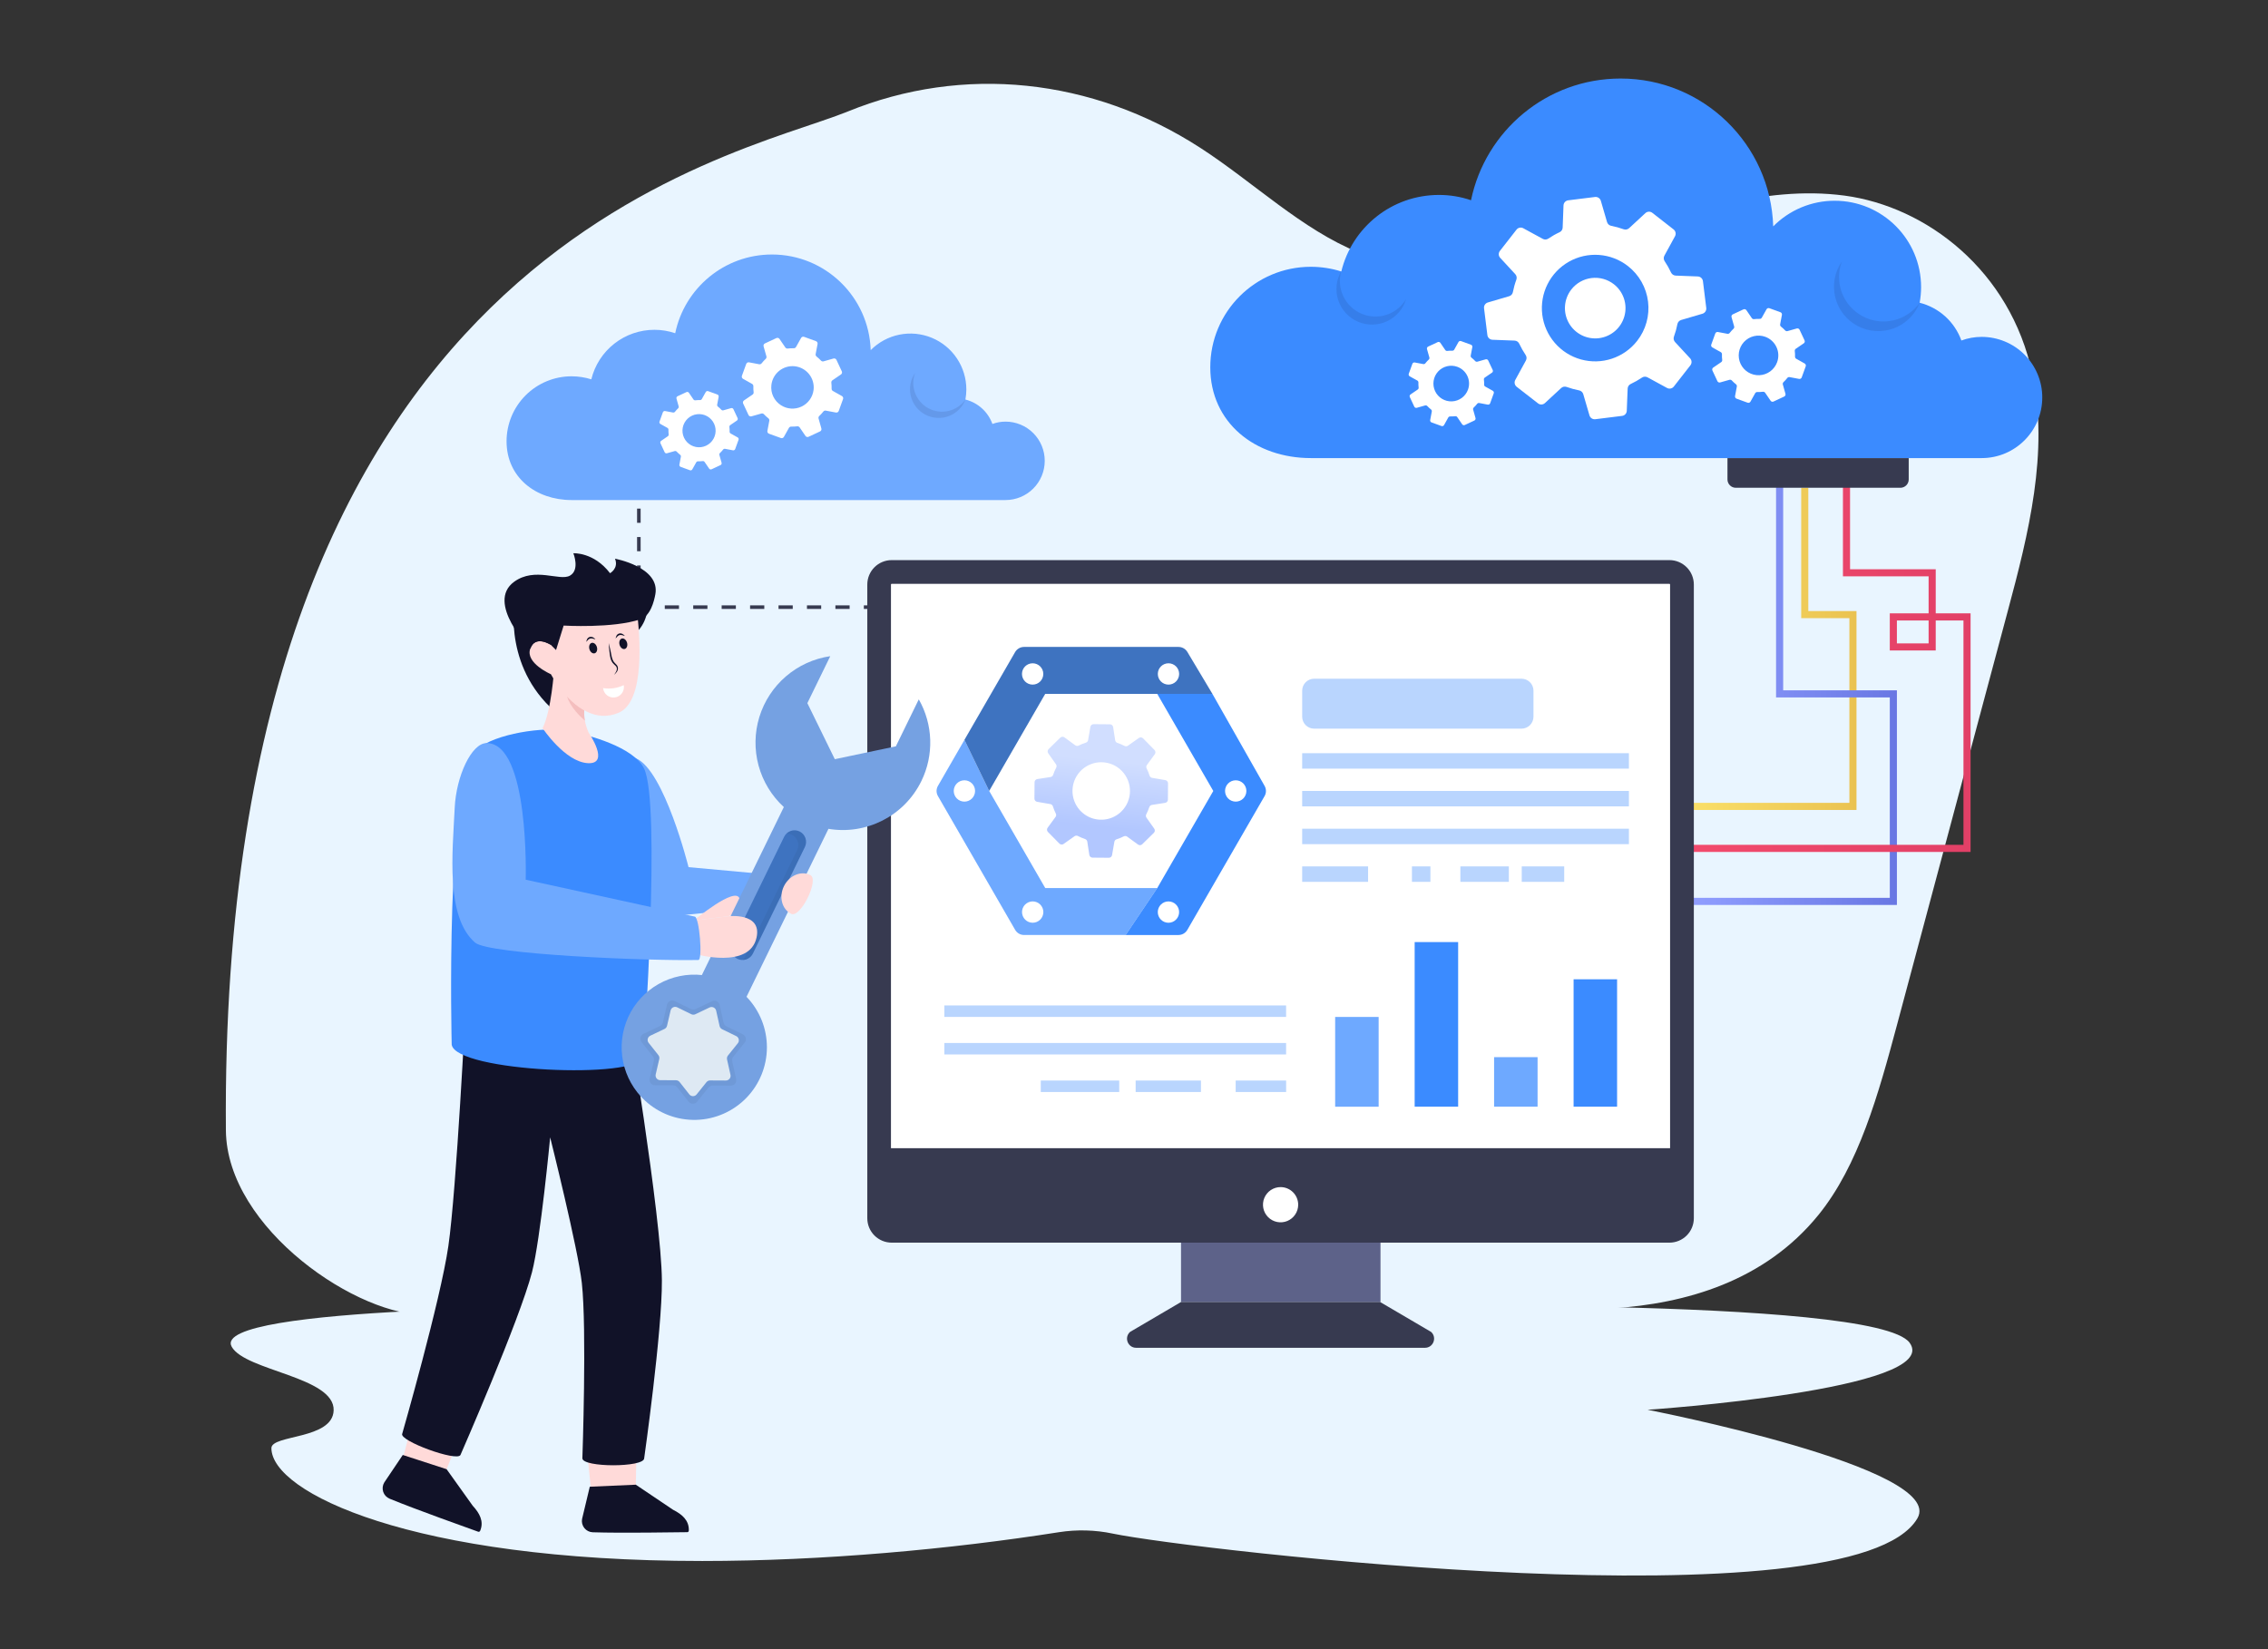 <svg width="462" height="336" viewBox="0 0 462 336" fill="none" xmlns="http://www.w3.org/2000/svg">
<rect x="0" y="0" width="462" height="336" fill="#333333" stroke="none"/>
<path d="M409.021 124.385C401.494 152.548 393.957 180.71 386.412 208.869C382.658 222.865 378.639 237.416 370.403 247.556C359.428 261.055 343.386 265.619 328.361 266.569C306.627 267.992 92.449 267.56 87.18 267.835C73.313 268.559 46.178 250.396 46.015 230.283C44.561 50.466 149.181 32.298 172.698 22.718C196.196 13.145 222.471 15.849 244.545 30.145C255.347 37.143 265.237 46.8 276.756 51.432C292.742 57.88 310.008 53.933 326.291 48.856C342.581 43.802 359.103 37.644 375.754 39.855C392.394 42.092 409.527 55.063 414.009 76.222C417.393 92.092 413.192 108.86 409.021 124.385Z" fill="#E9F5FF"/>
<path d="M390.587 309.335C377.632 331.586 242.646 315.766 226.711 312.462L226.65 312.449C223.099 311.701 219.373 311.603 215.764 312.161C193.714 315.626 167.668 318.036 143.064 318.036C83.772 318.036 55.287 304.035 55.287 295.046C55.287 292.266 67.763 293.316 67.966 287.359C68.207 280.507 49.988 279.32 47.204 274.394C42.432 265.935 122.89 266.215 122.89 266.215H272.948C272.948 266.215 382.089 264.03 389.005 273.579C395.908 283.134 335.624 287.229 335.624 287.229C335.624 287.229 396.567 299.068 390.587 309.335Z" fill="#E9F5FF"/>
<path d="M416.017 80.978C416.017 87.799 410.486 93.331 403.675 93.331H267.031C255.709 93.331 246.539 86.142 246.539 74.835C246.539 63.511 255.709 54.354 267.031 54.354C269.134 54.358 271.224 54.679 273.231 55.308C275.401 46.345 283.489 39.717 293.119 39.717C295.342 39.713 297.551 40.078 299.654 40.797C302.575 26.634 315.108 16 330.119 16C346.971 16 360.685 29.408 361.211 46.121C362.848 44.465 364.797 43.15 366.946 42.253C369.095 41.357 371.4 40.897 373.729 40.899C383.443 40.899 391.334 48.775 391.334 58.509C391.331 59.573 391.233 60.634 391.041 61.681C392.979 62.168 394.768 63.125 396.251 64.466C397.733 65.807 398.863 67.492 399.542 69.373C400.865 68.885 402.265 68.635 403.675 68.636C405.296 68.636 406.901 68.955 408.398 69.575C409.895 70.195 411.256 71.103 412.402 72.25C413.548 73.396 414.457 74.756 415.077 76.254C415.698 77.752 416.017 79.357 416.017 80.978Z" fill="#3B8BFF"/>
<path opacity="0.1" d="M286.423 60.943C286.133 61.925 285.638 62.835 284.971 63.612C284.304 64.388 283.48 65.015 282.553 65.45C281.626 65.885 280.618 66.119 279.594 66.135C278.571 66.152 277.555 65.951 276.615 65.547C275.674 65.142 274.83 64.542 274.138 63.788C273.447 63.033 272.923 62.14 272.601 61.167C272.279 60.195 272.168 59.166 272.273 58.147C272.378 57.129 272.698 56.144 273.211 55.258C272.731 56.952 272.882 58.764 273.639 60.355C274.395 61.945 275.704 63.206 277.322 63.902C278.939 64.598 280.755 64.682 282.43 64.137C284.104 63.593 285.524 62.458 286.423 60.943Z" fill="#111228"/>
<path opacity="0.1" d="M391.046 61.68C390.586 62.871 389.879 63.952 388.971 64.85C388.064 65.748 386.976 66.443 385.78 66.89C384.584 67.337 383.307 67.525 382.033 67.442C380.759 67.359 379.517 67.007 378.389 66.409C377.261 65.811 376.273 64.981 375.489 63.973C374.705 62.965 374.144 61.802 373.842 60.561C373.54 59.32 373.505 58.03 373.738 56.774C373.971 55.519 374.468 54.327 375.195 53.277C374.426 55.335 374.432 57.603 375.211 59.657C375.991 61.711 377.491 63.412 379.432 64.441C381.373 65.469 383.622 65.757 385.759 65.249C387.896 64.741 389.775 63.472 391.046 61.68Z" fill="#111228"/>
<path d="M182.743 124.063H181.756V123.339H182.743V124.063ZM178.863 124.063H175.967V123.339H178.863V124.063ZM173.07 124.063H170.174V123.339H173.07V124.063ZM167.278 124.063H164.381V123.339H167.278V124.063ZM161.485 124.063H158.589V123.339H161.485V124.063ZM155.692 124.063H152.794V123.339H155.69L155.692 124.063ZM149.899 124.063H147.003V123.339H149.899V124.063ZM144.107 124.063H141.21V123.339H144.107V124.063ZM138.313 124.063H135.417V123.339H138.309L138.313 124.063ZM132.464 123.309C131.567 122.781 130.84 122.007 130.368 121.079L131.013 120.75C131.423 121.556 132.053 122.227 132.832 122.686L132.464 123.309ZM130.502 118.105H129.773V115.208H130.498L130.502 118.105ZM130.502 112.311H129.773V109.413H130.498L130.502 112.311ZM130.502 106.516H129.773V103.623H130.498L130.502 106.516ZM130.502 100.721H129.773V97.824H130.498L130.502 100.721Z" fill="#373A50"/>
<path d="M212.818 93.89C212.817 96.009 211.976 98.04 210.479 99.539C208.982 101.037 206.952 101.879 204.834 101.881H116.443C109.119 101.881 103.188 97.23 103.188 89.916C103.187 88.175 103.53 86.452 104.196 84.843C104.862 83.235 105.839 81.774 107.07 80.544C108.301 79.313 109.762 78.338 111.371 77.672C112.979 77.007 114.703 76.666 116.443 76.667C117.803 76.67 119.155 76.878 120.453 77.285C121.156 74.404 122.807 71.843 125.14 70.013C127.473 68.183 130.354 67.19 133.318 67.194C134.756 67.192 136.183 67.428 137.543 67.893C139.432 58.732 147.545 51.852 157.25 51.852C168.151 51.852 177.022 60.525 177.363 71.337C178.951 69.732 180.98 68.635 183.192 68.186C185.405 67.737 187.701 67.956 189.789 68.814C191.877 69.673 193.663 71.133 194.919 73.008C196.176 74.884 196.848 77.091 196.848 79.35C196.846 80.038 196.783 80.724 196.659 81.401C197.912 81.717 199.07 82.335 200.029 83.203C200.987 84.07 201.718 85.16 202.158 86.377C203.013 86.061 203.918 85.9 204.83 85.901C205.879 85.9 206.918 86.106 207.888 86.507C208.857 86.908 209.738 87.497 210.48 88.239C211.222 88.981 211.81 89.862 212.211 90.832C212.612 91.802 212.818 92.841 212.818 93.89Z" fill="#6EA9FF"/>
<path opacity="0.1" d="M196.662 81.41C196.365 82.181 195.908 82.88 195.321 83.461C194.734 84.043 194.031 84.493 193.257 84.782C192.483 85.072 191.657 85.194 190.833 85.14C190.008 85.087 189.205 84.859 188.475 84.473C187.745 84.086 187.105 83.549 186.598 82.896C186.091 82.244 185.728 81.492 185.533 80.689C185.337 79.886 185.315 79.051 185.466 78.239C185.617 77.427 185.938 76.656 186.409 75.977C185.912 77.308 185.917 78.774 186.421 80.102C186.926 81.431 187.896 82.53 189.152 83.195C190.407 83.86 191.861 84.046 193.243 83.717C194.625 83.389 195.84 82.569 196.662 81.41Z" fill="#111228"/>
<path d="M346.895 57.281C346.862 57.025 346.739 56.788 346.549 56.613C346.359 56.438 346.112 56.335 345.854 56.324L341.34 56.152C341.142 56.142 340.949 56.079 340.783 55.969C340.617 55.859 340.484 55.705 340.399 55.525C340.024 54.722 339.588 53.948 339.094 53.212C338.984 53.047 338.92 52.856 338.911 52.658C338.901 52.461 338.947 52.264 339.042 52.09L341.205 48.133C341.329 47.905 341.369 47.641 341.316 47.387C341.264 47.133 341.123 46.906 340.919 46.746L336.585 43.362C336.381 43.202 336.126 43.12 335.866 43.131C335.606 43.142 335.359 43.245 335.169 43.422L331.861 46.482C331.715 46.618 331.534 46.712 331.339 46.753C331.143 46.794 330.94 46.78 330.752 46.713C329.918 46.411 329.061 46.174 328.19 46.005C327.996 45.965 327.816 45.873 327.67 45.739C327.524 45.605 327.417 45.434 327.361 45.243L326.096 40.909C326.022 40.661 325.862 40.447 325.646 40.305C325.429 40.163 325.17 40.102 324.913 40.133L319.449 40.811C319.192 40.843 318.955 40.965 318.779 41.155C318.604 41.346 318.502 41.593 318.492 41.852L318.32 46.366C318.314 46.565 318.253 46.758 318.144 46.925C318.035 47.091 317.882 47.224 317.702 47.308C316.896 47.681 316.122 48.12 315.388 48.62C315.224 48.73 315.032 48.792 314.834 48.8C314.637 48.809 314.441 48.762 314.268 48.666L310.296 46.502C310.07 46.377 309.807 46.338 309.554 46.391C309.301 46.443 309.075 46.585 308.917 46.789L305.534 51.123C305.376 51.327 305.295 51.58 305.306 51.838C305.317 52.096 305.419 52.342 305.594 52.532L308.661 55.849C308.796 55.995 308.889 56.176 308.93 56.371C308.971 56.566 308.959 56.768 308.894 56.957C308.586 57.79 308.347 58.647 308.179 59.519C308.142 59.714 308.052 59.894 307.919 60.04C307.786 60.187 307.615 60.294 307.425 60.349L303.082 61.625C302.833 61.697 302.618 61.856 302.475 62.073C302.333 62.29 302.273 62.55 302.306 62.808L302.984 68.265C303.015 68.522 303.137 68.76 303.328 68.935C303.518 69.111 303.765 69.213 304.024 69.223L308.53 69.395C308.729 69.403 308.922 69.466 309.089 69.576C309.255 69.686 309.388 69.841 309.472 70.021C309.852 70.824 310.29 71.597 310.783 72.335C310.893 72.5 310.956 72.692 310.964 72.889C310.971 73.087 310.925 73.283 310.828 73.456L308.666 77.414C308.542 77.642 308.502 77.906 308.555 78.16C308.607 78.414 308.748 78.641 308.952 78.801L313.292 82.177C313.495 82.338 313.749 82.421 314.007 82.411C314.265 82.402 314.512 82.3 314.702 82.125L318.017 79.057C318.163 78.923 318.342 78.832 318.536 78.792C318.73 78.752 318.931 78.766 319.117 78.831C319.952 79.132 320.809 79.369 321.68 79.539C321.876 79.578 322.057 79.669 322.204 79.803C322.352 79.937 322.46 80.109 322.516 80.301L323.783 84.635C323.856 84.884 324.015 85.098 324.232 85.24C324.449 85.382 324.709 85.443 324.966 85.412L330.422 84.733C330.68 84.704 330.919 84.583 331.094 84.391C331.27 84.2 331.371 83.952 331.379 83.693L331.559 79.178C331.565 78.979 331.626 78.786 331.735 78.619C331.844 78.453 331.997 78.32 332.177 78.235C332.981 77.858 333.754 77.42 334.49 76.923C334.655 76.814 334.847 76.751 335.044 76.743C335.242 76.736 335.438 76.782 335.611 76.879L339.577 79.041C339.805 79.166 340.069 79.205 340.323 79.153C340.577 79.1 340.804 78.96 340.964 78.755L344.347 74.421C344.505 74.217 344.585 73.963 344.574 73.705C344.563 73.447 344.461 73.202 344.287 73.011L341.212 69.688C341.078 69.542 340.986 69.362 340.946 69.169C340.906 68.975 340.92 68.774 340.986 68.587C341.293 67.754 341.53 66.896 341.695 66.024C341.734 65.83 341.826 65.65 341.96 65.504C342.095 65.358 342.266 65.251 342.456 65.195L346.789 63.921C347.038 63.849 347.255 63.69 347.398 63.473C347.542 63.256 347.603 62.995 347.572 62.737L346.895 57.281ZM333.496 69.447C332.176 71.14 330.383 72.403 328.345 73.077C326.307 73.751 324.114 73.805 322.045 73.233C319.976 72.661 318.123 71.487 316.721 69.862C315.318 68.236 314.429 66.231 314.166 64.1C313.903 61.969 314.277 59.807 315.242 57.889C316.207 55.971 317.719 54.382 319.586 53.323C321.454 52.264 323.593 51.783 325.734 51.941C327.875 52.098 329.921 52.887 331.614 54.208C332.739 55.084 333.68 56.174 334.383 57.414C335.087 58.655 335.539 60.022 335.713 61.437C335.888 62.852 335.782 64.288 335.402 65.663C335.021 67.037 334.374 68.323 333.496 69.447Z" fill="white"/>
<path d="M328.743 57.904C329.707 58.654 330.425 59.673 330.809 60.833C331.193 61.992 331.225 63.238 330.9 64.415C330.576 65.593 329.91 66.647 328.986 67.445C328.062 68.243 326.923 68.749 325.711 68.9C324.5 69.05 323.271 68.837 322.181 68.289C321.09 67.741 320.186 66.881 319.584 65.819C318.982 64.757 318.708 63.54 318.798 62.322C318.887 61.105 319.336 59.941 320.086 58.978C321.092 57.688 322.569 56.85 324.193 56.648C325.816 56.447 327.453 56.899 328.743 57.904Z" fill="white"/>
<path d="M366.58 67.18C366.533 67.078 366.45 66.995 366.347 66.948C366.245 66.9 366.128 66.891 366.019 66.922L364.122 67.456C364.039 67.48 363.951 67.48 363.867 67.457C363.784 67.434 363.708 67.389 363.649 67.326C363.385 67.043 363.099 66.781 362.794 66.542C362.726 66.489 362.673 66.418 362.643 66.337C362.613 66.256 362.605 66.168 362.621 66.083L362.985 64.148C363.006 64.037 362.986 63.922 362.93 63.824C362.874 63.726 362.785 63.651 362.679 63.612L360.425 62.794C360.319 62.756 360.203 62.756 360.097 62.796C359.991 62.835 359.903 62.911 359.848 63.01L358.887 64.726C358.845 64.802 358.783 64.865 358.708 64.907C358.632 64.95 358.547 64.972 358.46 64.969C358.073 64.957 357.686 64.974 357.302 65.022C357.216 65.032 357.129 65.018 357.05 64.982C356.971 64.946 356.904 64.89 356.855 64.818L355.744 63.193C355.681 63.099 355.586 63.031 355.477 63.002C355.368 62.972 355.252 62.982 355.149 63.029L352.977 64.045C352.874 64.092 352.791 64.175 352.744 64.278C352.696 64.381 352.687 64.498 352.718 64.607L353.254 66.504C353.278 66.588 353.278 66.676 353.255 66.759C353.232 66.842 353.186 66.918 353.123 66.977C352.84 67.241 352.579 67.528 352.341 67.834C352.288 67.902 352.216 67.954 352.135 67.984C352.054 68.015 351.966 68.022 351.881 68.007L349.944 67.642C349.833 67.621 349.719 67.64 349.621 67.696C349.523 67.752 349.448 67.841 349.409 67.947L348.591 70.202C348.552 70.308 348.553 70.424 348.593 70.53C348.632 70.636 348.708 70.724 348.806 70.779L350.526 71.742C350.602 71.784 350.665 71.847 350.708 71.923C350.751 71.999 350.772 72.086 350.769 72.173C350.755 72.56 350.772 72.948 350.82 73.332C350.83 73.418 350.817 73.505 350.781 73.584C350.745 73.662 350.689 73.73 350.617 73.778L348.99 74.89C348.897 74.953 348.829 75.048 348.799 75.157C348.769 75.266 348.778 75.382 348.826 75.485L349.842 77.658C349.889 77.761 349.972 77.844 350.075 77.891C350.178 77.939 350.294 77.948 350.403 77.917L352.3 77.381C352.383 77.358 352.471 77.358 352.555 77.381C352.638 77.404 352.714 77.45 352.773 77.512C353.038 77.796 353.324 78.058 353.629 78.296C353.697 78.35 353.749 78.421 353.779 78.503C353.809 78.584 353.817 78.672 353.801 78.757L353.438 80.69C353.417 80.801 353.436 80.915 353.492 81.014C353.548 81.112 353.637 81.187 353.743 81.225L355.997 82.044C356.103 82.082 356.22 82.081 356.325 82.042C356.431 82.003 356.52 81.927 356.575 81.829L357.537 80.111C357.579 80.035 357.641 79.973 357.716 79.93C357.791 79.888 357.876 79.867 357.963 79.87C358.35 79.882 358.737 79.864 359.122 79.817C359.208 79.807 359.295 79.82 359.374 79.856C359.452 79.892 359.52 79.949 359.569 80.02L360.679 81.646C360.742 81.739 360.837 81.807 360.946 81.837C361.055 81.867 361.171 81.857 361.274 81.809L363.446 80.793C363.549 80.746 363.632 80.663 363.679 80.56C363.727 80.457 363.736 80.341 363.705 80.232L363.17 78.334C363.146 78.251 363.146 78.162 363.169 78.079C363.192 77.995 363.237 77.919 363.301 77.86C363.584 77.596 363.845 77.31 364.083 77.004C364.137 76.936 364.208 76.884 364.289 76.854C364.37 76.823 364.457 76.816 364.542 76.832L366.479 77.197C366.59 77.218 366.705 77.198 366.803 77.142C366.901 77.086 366.976 76.998 367.014 76.891L367.832 74.637C367.871 74.531 367.87 74.415 367.831 74.309C367.792 74.203 367.716 74.114 367.618 74.059L365.897 73.092C365.821 73.05 365.759 72.988 365.716 72.912C365.673 72.837 365.652 72.752 365.654 72.665C365.667 72.278 365.65 71.891 365.602 71.506C365.592 71.42 365.606 71.333 365.642 71.254C365.678 71.175 365.735 71.108 365.807 71.06L367.433 69.948C367.526 69.884 367.594 69.789 367.624 69.68C367.654 69.571 367.644 69.455 367.596 69.353L366.58 67.18ZM362.006 73.794C361.733 74.543 361.244 75.195 360.601 75.667C359.958 76.139 359.189 76.409 358.392 76.444C357.595 76.478 356.806 76.276 356.124 75.862C355.442 75.449 354.898 74.842 354.56 74.119C354.223 73.396 354.107 72.589 354.228 71.8C354.349 71.011 354.701 70.276 355.24 69.688C355.779 69.099 356.479 68.683 357.254 68.493C358.029 68.303 358.842 68.347 359.592 68.619C360.091 68.8 360.548 69.078 360.939 69.436C361.331 69.794 361.647 70.225 361.871 70.706C362.096 71.186 362.223 71.707 362.246 72.236C362.269 72.766 362.188 73.295 362.006 73.794Z" fill="white"/>
<path d="M303.151 73.439C303.108 73.347 303.033 73.273 302.94 73.231C302.848 73.188 302.743 73.18 302.645 73.207L300.941 73.69C300.866 73.71 300.786 73.71 300.711 73.689C300.636 73.668 300.568 73.628 300.515 73.571C300.277 73.317 300.019 73.081 299.745 72.866C299.683 72.818 299.637 72.754 299.609 72.681C299.582 72.608 299.576 72.529 299.59 72.453L299.918 70.712C299.936 70.612 299.919 70.508 299.868 70.42C299.818 70.332 299.738 70.264 299.642 70.23L297.613 69.493C297.518 69.46 297.414 69.461 297.32 69.496C297.225 69.532 297.146 69.599 297.096 69.687L296.234 71.232C296.196 71.3 296.14 71.356 296.073 71.395C296.005 71.434 295.928 71.453 295.85 71.451C295.502 71.439 295.154 71.455 294.808 71.498C294.73 71.507 294.652 71.494 294.581 71.462C294.51 71.43 294.449 71.379 294.405 71.314L293.406 69.848C293.348 69.764 293.263 69.704 293.165 69.677C293.067 69.65 292.963 69.658 292.871 69.701L290.915 70.615C290.823 70.659 290.75 70.733 290.707 70.826C290.665 70.918 290.657 71.022 290.684 71.12L291.167 72.827C291.188 72.902 291.188 72.981 291.168 73.057C291.147 73.132 291.106 73.2 291.05 73.253C290.795 73.491 290.559 73.749 290.345 74.024C290.296 74.085 290.232 74.131 290.159 74.158C290.086 74.185 290.007 74.192 289.93 74.178L288.188 73.85C288.088 73.832 287.985 73.849 287.897 73.899C287.809 73.95 287.741 74.029 287.706 74.124L286.97 76.154C286.936 76.249 286.937 76.353 286.973 76.447C287.008 76.542 287.075 76.621 287.163 76.671L288.715 77.534C288.783 77.572 288.839 77.628 288.877 77.696C288.916 77.763 288.935 77.84 288.934 77.918C288.921 78.266 288.936 78.615 288.979 78.961C288.989 79.038 288.977 79.117 288.945 79.188C288.912 79.258 288.861 79.319 288.797 79.363L287.331 80.363C287.247 80.421 287.187 80.506 287.16 80.604C287.133 80.702 287.142 80.806 287.184 80.899L288.098 82.855C288.142 82.947 288.216 83.02 288.309 83.063C288.401 83.105 288.506 83.113 288.604 83.086L290.308 82.604C290.384 82.582 290.464 82.582 290.54 82.603C290.616 82.623 290.685 82.665 290.739 82.722C290.977 82.976 291.234 83.212 291.508 83.427C291.569 83.475 291.616 83.54 291.643 83.613C291.67 83.686 291.677 83.765 291.663 83.841L291.336 85.581C291.316 85.681 291.333 85.784 291.384 85.873C291.434 85.961 291.514 86.029 291.61 86.063L293.639 86.799C293.734 86.833 293.838 86.832 293.932 86.797C294.027 86.761 294.106 86.694 294.156 86.606L295.018 85.061C295.056 84.993 295.112 84.936 295.179 84.898C295.247 84.859 295.324 84.84 295.402 84.843C295.75 84.854 296.099 84.838 296.444 84.795C296.522 84.787 296.6 84.799 296.671 84.831C296.742 84.863 296.803 84.914 296.847 84.978L297.846 86.444C297.904 86.528 297.989 86.589 298.087 86.616C298.185 86.643 298.289 86.634 298.382 86.592L300.337 85.677C300.429 85.633 300.502 85.559 300.545 85.466C300.587 85.374 300.595 85.27 300.568 85.172L300.087 83.465C300.065 83.39 300.064 83.309 300.084 83.233C300.105 83.157 300.146 83.088 300.203 83.034C300.458 82.796 300.694 82.539 300.909 82.264C300.957 82.203 301.021 82.156 301.094 82.129C301.166 82.102 301.245 82.096 301.322 82.11L303.065 82.438C303.165 82.456 303.267 82.439 303.355 82.388C303.443 82.338 303.511 82.259 303.546 82.164L304.282 80.135C304.316 80.039 304.315 79.935 304.28 79.841C304.244 79.746 304.177 79.667 304.089 79.617L302.542 78.755C302.474 78.717 302.417 78.661 302.379 78.594C302.34 78.526 302.321 78.45 302.324 78.372C302.335 78.023 302.319 77.675 302.276 77.329C302.267 77.251 302.279 77.173 302.312 77.102C302.345 77.031 302.396 76.97 302.461 76.926L303.926 75.926C304.01 75.868 304.071 75.783 304.097 75.685C304.124 75.587 304.116 75.483 304.073 75.39L303.151 73.439ZM299.033 79.389C298.788 80.064 298.348 80.651 297.769 81.076C297.19 81.5 296.499 81.744 295.781 81.775C295.064 81.807 294.354 81.625 293.74 81.253C293.126 80.881 292.636 80.335 292.332 79.684C292.029 79.034 291.924 78.308 292.033 77.598C292.141 76.888 292.458 76.227 292.942 75.697C293.426 75.167 294.057 74.792 294.754 74.621C295.451 74.449 296.183 74.488 296.858 74.732C297.307 74.895 297.72 75.144 298.073 75.467C298.426 75.789 298.711 76.178 298.913 76.611C299.115 77.044 299.23 77.513 299.251 77.991C299.271 78.468 299.197 78.945 299.033 79.394V79.389Z" fill="white"/>
<path d="M378.175 165.021H344.625V163.572H376.727V125.944H366.911V99.379H368.359V124.496H378.175V165.021Z" fill="url(#paint0_linear_2619_1039)"/>
<path d="M386.406 184.374H344.625V182.925H384.958V142.094H361.79V97.824H363.239V140.646H386.406V184.374Z" fill="url(#paint1_linear_2619_1039)"/>
<path d="M401.413 173.571H341.93V172.123H399.965V126.414H394.313V132.531H384.957V124.965H392.865V117.426H375.415V96.359H376.863V115.976H394.315V124.967H401.415L401.413 173.571ZM386.405 131.082H392.865V126.414H386.405V131.082Z" fill="url(#paint2_linear_2619_1039)"/>
<path d="M345.041 238.758V248.205C345.041 249.524 344.517 250.788 343.585 251.721C342.653 252.653 341.388 253.177 340.07 253.177H181.642C180.324 253.177 179.06 252.653 178.128 251.721C177.196 250.788 176.672 249.524 176.672 248.205V238.758H345.041Z" fill="#373A50"/>
<path d="M345.041 119.089V238.758H176.672V119.089C176.672 117.77 177.196 116.506 178.128 115.573C179.06 114.641 180.324 114.117 181.642 114.117H340.073C341.39 114.118 342.654 114.642 343.586 115.574C344.517 116.507 345.041 117.771 345.041 119.089Z" fill="#373A50"/>
<path d="M181.492 233.928V119.09C181.492 119.053 181.507 119.017 181.533 118.99C181.56 118.964 181.595 118.949 181.633 118.949H340.063C340.1 118.949 340.136 118.964 340.162 118.99C340.189 119.017 340.203 119.053 340.203 119.09V233.928H181.492Z" fill="white"/>
<path d="M264.447 245.45C264.446 246.159 264.236 246.852 263.841 247.442C263.447 248.032 262.887 248.491 262.232 248.762C261.576 249.033 260.855 249.104 260.16 248.966C259.464 248.827 258.825 248.486 258.324 247.984C257.823 247.482 257.481 246.843 257.342 246.148C257.204 245.452 257.275 244.731 257.546 244.075C257.817 243.42 258.276 242.86 258.866 242.465C259.455 242.071 260.148 241.86 260.858 241.859C261.809 241.859 262.722 242.238 263.396 242.911C264.069 243.584 264.447 244.497 264.447 245.45Z" fill="white"/>
<path d="M281.213 253.176H240.578V265.262H281.213V253.176Z" fill="#5D6289"/>
<path d="M290.276 274.597H231.436C229.744 274.597 228.936 272.52 230.185 271.373L240.585 265.266H281.127L291.531 271.371C292.774 272.52 291.962 274.597 290.276 274.597Z" fill="#373A50"/>
<path d="M235.742 180.932L229.311 190.498H208.606C208.237 190.497 207.875 190.4 207.556 190.215C207.237 190.03 206.972 189.765 206.788 189.446L191.069 162.206C190.88 161.887 190.781 161.524 190.781 161.154C190.781 160.783 190.88 160.42 191.069 160.101L196.46 150.75L201.505 161.151L212.921 180.93L235.742 180.932Z" fill="#6EA9FF"/>
<path d="M246.973 141.368H212.917L201.498 161.145L196.453 150.742L206.781 132.857C206.966 132.538 207.231 132.272 207.55 132.088C207.868 131.903 208.23 131.806 208.599 131.805H240.063C240.426 131.804 240.783 131.897 241.099 132.075C241.416 132.253 241.681 132.51 241.868 132.822L246.973 141.368Z" fill="#3E73C0"/>
<path d="M257.601 162.194L241.869 189.447C241.684 189.766 241.42 190.031 241.101 190.216C240.782 190.401 240.42 190.498 240.052 190.499H229.305L235.736 180.933L247.152 161.152L235.736 141.375H246.974L257.601 160.117C257.782 160.433 257.878 160.791 257.878 161.155C257.878 161.52 257.782 161.878 257.601 162.194Z" fill="#3B8BFF"/>
<path d="M210.352 139.483C211.552 139.483 212.525 138.51 212.525 137.31C212.525 136.11 211.552 135.137 210.352 135.137C209.152 135.137 208.18 136.11 208.18 137.31C208.18 138.51 209.152 139.483 210.352 139.483Z" fill="white"/>
<path d="M238.024 139.483C239.224 139.483 240.197 138.51 240.197 137.31C240.197 136.11 239.224 135.137 238.024 135.137C236.824 135.137 235.852 136.11 235.852 137.31C235.852 138.51 236.824 139.483 238.024 139.483Z" fill="white"/>
<path d="M211.194 187.833C212.302 187.373 212.829 186.102 212.37 184.993C211.91 183.884 210.639 183.357 209.531 183.817C208.422 184.276 207.896 185.547 208.355 186.656C208.814 187.765 210.085 188.292 211.194 187.833Z" fill="white"/>
<path d="M239.554 187.365C240.403 186.516 240.403 185.14 239.554 184.291C238.706 183.443 237.33 183.443 236.482 184.291C235.633 185.14 235.633 186.516 236.482 187.365C237.33 188.214 238.706 188.214 239.554 187.365Z" fill="white"/>
<path d="M251.72 163.323C252.92 163.323 253.892 162.35 253.892 161.15C253.892 159.95 252.92 158.977 251.72 158.977C250.52 158.977 249.547 159.95 249.547 161.15C249.547 162.35 250.52 163.323 251.72 163.323Z" fill="white"/>
<path d="M196.454 163.323C197.654 163.323 198.627 162.35 198.627 161.15C198.627 159.95 197.654 158.977 196.454 158.977C195.254 158.977 194.281 159.95 194.281 161.15C194.281 162.35 195.254 163.323 196.454 163.323Z" fill="white"/>
<path d="M237.933 159.598C237.934 159.442 237.879 159.29 237.779 159.17C237.679 159.05 237.539 158.969 237.386 158.942L234.691 158.48C234.572 158.459 234.461 158.406 234.37 158.327C234.279 158.248 234.211 158.145 234.174 158.03C234.012 157.518 233.81 157.019 233.57 156.538C233.516 156.431 233.493 156.311 233.503 156.191C233.514 156.071 233.557 155.957 233.628 155.86L235.239 153.658C235.331 153.531 235.376 153.376 235.365 153.219C235.353 153.062 235.287 152.915 235.177 152.803L232.849 150.43C232.738 150.317 232.592 150.248 232.436 150.234C232.279 150.22 232.123 150.262 231.994 150.353L229.767 151.927C229.669 151.998 229.554 152.04 229.433 152.049C229.313 152.058 229.192 152.034 229.084 151.979C228.608 151.732 228.112 151.522 227.603 151.352C227.49 151.312 227.389 151.243 227.312 151.151C227.235 151.059 227.185 150.947 227.166 150.829L226.75 148.129C226.726 147.974 226.647 147.833 226.528 147.73C226.41 147.628 226.259 147.571 226.102 147.569L222.77 147.543C222.614 147.541 222.462 147.595 222.341 147.696C222.221 147.796 222.141 147.936 222.114 148.091L221.652 150.786C221.633 150.905 221.581 151.016 221.503 151.107C221.424 151.199 221.322 151.267 221.207 151.303C220.694 151.462 220.195 151.664 219.716 151.907C219.608 151.96 219.488 151.982 219.368 151.971C219.249 151.96 219.134 151.917 219.038 151.845L216.827 150.232C216.701 150.14 216.547 150.095 216.391 150.107C216.235 150.118 216.088 150.185 215.977 150.295L213.604 152.624C213.493 152.734 213.425 152.88 213.411 153.035C213.397 153.191 213.439 153.346 213.529 153.474L215.106 155.707C215.175 155.805 215.217 155.921 215.226 156.041C215.235 156.161 215.212 156.282 215.158 156.39C214.907 156.865 214.695 157.361 214.525 157.871C214.488 157.984 214.42 158.085 214.328 158.163C214.237 158.24 214.126 158.291 214.008 158.309L211.303 158.729C211.148 158.752 211.006 158.831 210.904 158.95C210.801 159.069 210.744 159.22 210.744 159.377L210.719 162.705C210.717 162.861 210.771 163.014 210.872 163.134C210.972 163.254 211.112 163.335 211.266 163.362L213.956 163.822C214.076 163.843 214.187 163.896 214.278 163.975C214.369 164.054 214.437 164.157 214.474 164.273C214.637 164.784 214.839 165.283 215.077 165.765C215.13 165.872 215.152 165.993 215.141 166.112C215.13 166.232 215.087 166.346 215.015 166.442L213.404 168.645C213.311 168.772 213.267 168.927 213.278 169.084C213.29 169.24 213.356 169.388 213.466 169.5L215.802 171.87C215.911 171.982 216.057 172.052 216.213 172.066C216.368 172.081 216.524 172.04 216.652 171.95L218.885 170.372C218.983 170.303 219.097 170.262 219.217 170.254C219.336 170.245 219.456 170.269 219.562 170.323C220.039 170.57 220.534 170.78 221.043 170.951C221.157 170.99 221.259 171.059 221.337 171.151C221.415 171.243 221.466 171.355 221.485 171.475L221.901 174.175C221.925 174.33 222.004 174.471 222.122 174.574C222.241 174.676 222.392 174.733 222.549 174.735L225.876 174.76C226.033 174.763 226.186 174.709 226.306 174.609C226.427 174.508 226.507 174.367 226.532 174.212L226.999 171.517C227.018 171.398 227.069 171.287 227.148 171.195C227.226 171.104 227.329 171.036 227.444 171C227.956 170.837 228.454 170.636 228.935 170.396C229.043 170.343 229.163 170.32 229.283 170.331C229.402 170.342 229.517 170.386 229.613 170.458L231.819 172.069C231.946 172.162 232.101 172.206 232.258 172.195C232.414 172.184 232.562 172.118 232.674 172.008L235.047 169.679C235.158 169.569 235.226 169.423 235.24 169.268C235.254 169.112 235.212 168.957 235.122 168.829L233.541 166.591C233.472 166.493 233.431 166.378 233.422 166.259C233.414 166.139 233.438 166.02 233.493 165.913C233.742 165.437 233.952 164.942 234.12 164.431C234.16 164.318 234.229 164.217 234.321 164.14C234.413 164.063 234.524 164.013 234.643 163.994L237.343 163.573C237.499 163.55 237.641 163.472 237.744 163.353C237.848 163.234 237.905 163.083 237.907 162.925L237.933 159.598ZM228.432 165.326C227.606 166.139 226.559 166.688 225.421 166.905C224.284 167.122 223.107 166.996 222.041 166.545C220.975 166.093 220.067 165.335 219.431 164.366C218.796 163.398 218.462 162.263 218.471 161.105C218.481 159.946 218.833 158.817 219.485 157.859C220.136 156.901 221.057 156.158 222.13 155.724C223.204 155.29 224.382 155.184 225.516 155.419C226.649 155.655 227.688 156.221 228.5 157.047C229.039 157.595 229.465 158.244 229.754 158.957C230.042 159.669 230.187 160.432 230.181 161.201C230.175 161.97 230.017 162.73 229.717 163.438C229.417 164.146 228.98 164.788 228.432 165.326Z" fill="url(#paint3_linear_2619_1039)"/>
<path d="M309.934 138.281H267.699C266.351 138.281 265.258 139.374 265.258 140.723V146.016C265.258 147.364 266.351 148.457 267.699 148.457H309.934C311.282 148.457 312.375 147.364 312.375 146.016V140.723C312.375 139.374 311.282 138.281 309.934 138.281Z" fill="#B9D5FE"/>
<path d="M331.816 153.457H265.258V156.606H331.816V153.457Z" fill="#B9D5FE"/>
<path d="M331.816 161.145H265.258V164.293H331.816V161.145Z" fill="#B9D5FE"/>
<path d="M331.816 168.84H265.258V171.989H331.816V168.84Z" fill="#B9D5FE"/>
<path d="M278.684 176.52H265.258V179.668H278.684V176.52Z" fill="#B9D5FE"/>
<path d="M291.379 176.52H287.617V179.668H291.379V176.52Z" fill="#B9D5FE"/>
<path d="M318.636 176.52H309.984V179.668H318.636V176.52Z" fill="#B9D5FE"/>
<path d="M307.358 176.52H297.484V179.668H307.358V176.52Z" fill="#B9D5FE"/>
<path d="M388.812 93.332V97.678C388.812 97.901 388.769 98.123 388.683 98.329C388.598 98.536 388.473 98.724 388.314 98.882C388.156 99.04 387.969 99.165 387.762 99.25C387.556 99.336 387.335 99.38 387.111 99.379H353.593C353.369 99.38 353.148 99.336 352.941 99.251C352.734 99.165 352.547 99.04 352.389 98.882C352.231 98.724 352.105 98.536 352.02 98.329C351.934 98.123 351.89 97.901 351.891 97.678V93.332H388.812Z" fill="#373A50"/>
<path d="M280.835 207.191H271.977V225.481H280.835V207.191Z" fill="#6EA9FF"/>
<path d="M297.03 191.938H288.172V225.473H297.03V191.938Z" fill="#3B8BFF"/>
<path d="M313.21 215.383H304.352V225.474H313.21V215.383Z" fill="#6EA9FF"/>
<path d="M329.405 199.52H320.547V225.475H329.405V199.52Z" fill="#3B8BFF"/>
<path d="M261.983 204.848H192.367V207.185H261.983V204.848Z" fill="#B9D5FE"/>
<path d="M261.983 212.496H192.367V214.833H261.983V212.496Z" fill="#B9D5FE"/>
<path d="M227.991 220.148H212.008V222.486H227.991V220.148Z" fill="#B9D5FE"/>
<path d="M244.638 220.148H231.336V222.486H244.638V220.148Z" fill="#B9D5FE"/>
<path d="M261.991 220.148H251.711V222.486H261.991V220.148Z" fill="#B9D5FE"/>
<path d="M170.391 73.322C170.34 73.211 170.251 73.123 170.14 73.073C170.03 73.022 169.905 73.013 169.788 73.046L167.759 73.619C167.668 73.645 167.571 73.645 167.479 73.618C167.388 73.592 167.306 73.541 167.242 73.471C166.964 73.174 166.665 72.899 166.345 72.648C166.27 72.59 166.213 72.513 166.179 72.425C166.144 72.337 166.135 72.242 166.151 72.149L166.541 70.079C166.563 69.96 166.542 69.837 166.482 69.731C166.422 69.626 166.326 69.546 166.212 69.504L163.798 68.628C163.685 68.587 163.561 68.588 163.447 68.629C163.334 68.671 163.24 68.752 163.181 68.858L162.152 70.696C162.104 70.779 162.035 70.846 161.952 70.892C161.869 70.938 161.775 70.959 161.68 70.955C161.274 70.942 160.869 70.961 160.466 71.01C160.372 71.022 160.277 71.009 160.19 70.971C160.104 70.932 160.03 70.871 159.975 70.794L158.786 69.052C158.718 68.953 158.616 68.881 158.499 68.849C158.383 68.818 158.259 68.829 158.149 68.88L155.821 69.968C155.711 70.019 155.623 70.108 155.573 70.219C155.523 70.329 155.513 70.454 155.547 70.571L156.121 72.602C156.146 72.694 156.146 72.791 156.119 72.882C156.093 72.973 156.042 73.055 155.972 73.12C155.677 73.397 155.403 73.696 155.154 74.015C155.096 74.091 155.019 74.15 154.93 74.184C154.841 74.219 154.744 74.228 154.65 74.212L152.581 73.822C152.462 73.799 152.34 73.82 152.235 73.879C152.129 73.939 152.049 74.034 152.008 74.148L151.132 76.563C151.091 76.676 151.092 76.801 151.134 76.914C151.176 77.027 151.257 77.122 151.362 77.181L153.204 78.216C153.286 78.263 153.354 78.333 153.4 78.417C153.445 78.5 153.467 78.595 153.462 78.69C153.448 79.095 153.466 79.501 153.516 79.903C153.528 79.996 153.515 80.092 153.477 80.178C153.438 80.265 153.377 80.339 153.299 80.393L151.557 81.583C151.457 81.651 151.385 81.753 151.354 81.87C151.322 81.987 151.333 82.111 151.384 82.22L152.472 84.549C152.523 84.659 152.612 84.747 152.723 84.798C152.833 84.848 152.958 84.858 153.075 84.824L155.103 84.25C155.195 84.225 155.291 84.226 155.383 84.252C155.474 84.279 155.556 84.33 155.62 84.4C155.898 84.696 156.198 84.971 156.517 85.222C156.592 85.279 156.65 85.356 156.684 85.445C156.718 85.533 156.728 85.629 156.711 85.723L156.322 87.792C156.3 87.911 156.32 88.034 156.38 88.139C156.44 88.244 156.535 88.324 156.649 88.365L159.063 89.241C159.177 89.283 159.302 89.282 159.416 89.24C159.529 89.198 159.624 89.116 159.683 89.01L160.712 87.172C160.759 87.091 160.827 87.023 160.91 86.978C160.992 86.932 161.086 86.91 161.18 86.914C161.586 86.926 161.992 86.907 162.395 86.858C162.49 86.846 162.585 86.859 162.672 86.898C162.759 86.936 162.833 86.997 162.888 87.075L164.077 88.816C164.145 88.916 164.247 88.988 164.363 89.019C164.48 89.051 164.604 89.04 164.713 88.989L167.041 87.9C167.151 87.849 167.24 87.76 167.29 87.649C167.341 87.539 167.35 87.413 167.316 87.296L166.744 85.266C166.719 85.174 166.719 85.077 166.746 84.986C166.772 84.895 166.823 84.812 166.893 84.748C167.188 84.471 167.462 84.172 167.712 83.853C167.77 83.778 167.847 83.72 167.935 83.686C168.023 83.651 168.119 83.642 168.213 83.659L170.282 84.049C170.401 84.072 170.524 84.051 170.629 83.991C170.734 83.931 170.814 83.836 170.855 83.723L171.73 81.308C171.772 81.194 171.771 81.07 171.729 80.957C171.687 80.843 171.606 80.749 171.501 80.689L169.659 79.654C169.578 79.607 169.51 79.538 169.464 79.456C169.419 79.373 169.397 79.279 169.401 79.184C169.413 78.781 169.395 78.378 169.346 77.977C169.334 77.883 169.347 77.787 169.386 77.7C169.424 77.613 169.486 77.538 169.564 77.484L171.305 76.293C171.405 76.224 171.477 76.123 171.509 76.006C171.54 75.889 171.529 75.765 171.478 75.655L170.391 73.322ZM165.727 79.438C165.639 80.167 165.367 80.862 164.937 81.457C164.507 82.052 163.932 82.528 163.268 82.84C162.603 83.152 161.87 83.29 161.138 83.241C160.405 83.192 159.697 82.957 159.08 82.559C158.402 82.125 157.859 81.508 157.515 80.78C157.171 80.051 157.04 79.24 157.135 78.44C157.199 77.874 157.374 77.327 157.649 76.829C157.925 76.331 158.297 75.892 158.742 75.538C159.188 75.184 159.699 74.921 160.246 74.765C160.793 74.608 161.366 74.562 161.932 74.627C162.497 74.693 163.044 74.87 163.541 75.147C164.038 75.425 164.475 75.798 164.828 76.245C165.18 76.692 165.441 77.204 165.596 77.752C165.75 78.3 165.795 78.873 165.727 79.438Z" fill="white"/>
<path d="M149.4 83.366C149.361 83.28 149.291 83.211 149.205 83.172C149.119 83.133 149.022 83.125 148.931 83.151L147.345 83.599C147.274 83.618 147.198 83.618 147.127 83.598C147.056 83.577 146.992 83.537 146.942 83.482C146.725 83.251 146.491 83.036 146.241 82.84C146.183 82.795 146.138 82.735 146.111 82.666C146.084 82.597 146.077 82.522 146.09 82.45L146.394 80.831C146.411 80.738 146.395 80.641 146.347 80.559C146.3 80.476 146.225 80.414 146.135 80.382L144.249 79.692C144.16 79.66 144.063 79.66 143.974 79.693C143.886 79.726 143.812 79.79 143.766 79.872L142.961 81.309C142.924 81.373 142.87 81.426 142.805 81.462C142.74 81.498 142.667 81.516 142.593 81.512C142.276 81.503 141.959 81.517 141.644 81.555C141.57 81.565 141.496 81.554 141.428 81.523C141.36 81.493 141.302 81.444 141.26 81.383L140.332 80.022C140.278 79.944 140.199 79.888 140.108 79.862C140.017 79.837 139.919 79.845 139.834 79.885L138.015 80.735C137.929 80.776 137.861 80.845 137.822 80.931C137.782 81.017 137.775 81.114 137.8 81.205L138.249 82.793C138.269 82.864 138.268 82.939 138.248 83.01C138.227 83.081 138.188 83.145 138.133 83.195C137.902 83.411 137.688 83.645 137.494 83.895C137.448 83.955 137.388 84 137.318 84.027C137.249 84.055 137.173 84.062 137.1 84.049L135.479 83.744C135.385 83.726 135.289 83.743 135.207 83.79C135.125 83.838 135.062 83.913 135.03 84.002L134.346 85.889C134.312 85.979 134.312 86.077 134.345 86.167C134.378 86.256 134.442 86.331 134.525 86.377L135.965 87.183C136.029 87.22 136.083 87.275 136.118 87.34C136.154 87.405 136.171 87.479 136.167 87.554C136.157 87.871 136.171 88.188 136.21 88.502C136.219 88.576 136.208 88.651 136.178 88.718C136.147 88.786 136.099 88.844 136.037 88.885L134.675 89.816C134.597 89.869 134.54 89.949 134.515 90.04C134.49 90.132 134.499 90.229 134.539 90.314L135.389 92.133C135.429 92.219 135.498 92.288 135.584 92.327C135.67 92.367 135.768 92.374 135.859 92.348L137.444 91.9C137.516 91.88 137.591 91.88 137.662 91.901C137.733 91.922 137.797 91.961 137.847 92.016C138.064 92.248 138.298 92.462 138.547 92.659C138.606 92.704 138.652 92.764 138.679 92.833C138.705 92.903 138.713 92.978 138.7 93.051L138.395 94.669C138.378 94.762 138.394 94.859 138.442 94.941C138.489 95.023 138.565 95.085 138.654 95.117L140.541 95.806C140.63 95.838 140.727 95.838 140.816 95.805C140.905 95.772 140.979 95.708 141.025 95.625L141.829 94.189C141.866 94.124 141.919 94.072 141.984 94.036C142.048 94 142.121 93.983 142.195 93.987C142.512 93.996 142.829 93.982 143.143 93.944C143.217 93.934 143.292 93.945 143.36 93.975C143.428 94.006 143.486 94.054 143.528 94.116L144.457 95.477C144.511 95.554 144.592 95.61 144.683 95.633C144.775 95.657 144.872 95.647 144.958 95.606L146.776 94.755C146.862 94.715 146.93 94.646 146.97 94.56C147.009 94.474 147.016 94.377 146.991 94.286L146.543 92.698C146.524 92.627 146.524 92.551 146.545 92.48C146.565 92.408 146.605 92.344 146.659 92.294C146.891 92.078 147.105 91.844 147.3 91.594C147.345 91.535 147.405 91.49 147.474 91.463C147.544 91.437 147.619 91.429 147.692 91.442L149.312 91.748C149.406 91.765 149.502 91.748 149.584 91.701C149.666 91.654 149.729 91.579 149.761 91.489L150.445 89.603C150.478 89.514 150.477 89.416 150.444 89.328C150.411 89.239 150.348 89.165 150.265 89.119L148.825 88.313C148.761 88.276 148.708 88.222 148.673 88.158C148.637 88.093 148.62 88.019 148.624 87.945C148.633 87.629 148.619 87.311 148.58 86.997C148.571 86.923 148.582 86.848 148.612 86.779C148.643 86.711 148.691 86.653 148.753 86.611L150.114 85.681C150.192 85.627 150.249 85.548 150.274 85.456C150.299 85.365 150.291 85.268 150.251 85.182L149.4 83.366ZM145.715 88.387C145.581 89.088 145.227 89.729 144.705 90.217C144.184 90.704 143.521 91.014 142.812 91.102C142.104 91.19 141.386 91.05 140.761 90.704C140.137 90.358 139.638 89.823 139.336 89.175C139.035 88.528 138.946 87.802 139.083 87.101C139.22 86.4 139.575 85.76 140.098 85.274C140.621 84.787 141.284 84.479 141.993 84.394C142.702 84.308 143.42 84.45 144.044 84.797C144.664 85.144 145.159 85.678 145.46 86.322C145.76 86.966 145.849 87.689 145.715 88.387Z" fill="white"/>
<path d="M129.675 294.809L129.502 303.188C129.499 303.209 129.489 303.227 129.473 303.241C129.457 303.254 129.437 303.262 129.416 303.261L120.357 303.162L119.914 298.859L119.523 295.1L129.675 294.809Z" fill="#FFDAD9"/>
<path d="M140.317 311.675C140.317 311.735 140.31 311.801 140.31 311.868C140.305 311.947 140.27 312.022 140.213 312.078C140.155 312.133 140.078 312.164 139.999 312.165C137.902 312.185 126.527 312.377 120.744 312.185C120.413 312.174 120.088 312.091 119.793 311.942C119.497 311.793 119.237 311.581 119.03 311.322C118.824 311.063 118.676 310.762 118.597 310.44C118.518 310.118 118.51 309.783 118.573 309.458L120.141 302.904L129.491 302.493C129.499 302.492 129.508 302.492 129.516 302.494C129.524 302.497 129.531 302.5 129.538 302.506L137.108 307.602C139 308.552 140.317 309.775 140.317 311.675Z" fill="#111228"/>
<path d="M93.813 292.2L90.72 299.988C90.709 300.006 90.693 300.02 90.674 300.027C90.654 300.034 90.633 300.034 90.614 300.026L82.164 296.761L83.255 292.576L84.203 288.918L93.813 292.2Z" fill="#FFDAD9"/>
<path d="M97.874 311.72C97.853 311.776 97.824 311.836 97.8 311.898C97.768 311.971 97.71 312.03 97.636 312.062C97.563 312.094 97.48 312.097 97.405 312.07C95.433 311.355 84.711 307.551 79.361 305.343C79.055 305.217 78.78 305.025 78.555 304.782C78.33 304.539 78.16 304.25 78.058 303.935C77.955 303.62 77.922 303.286 77.961 302.957C78 302.628 78.109 302.312 78.282 302.029L82.046 296.434L90.948 299.324C90.967 299.331 90.98 299.335 90.987 299.352L96.294 306.777C97.733 308.333 98.538 309.941 97.874 311.72Z" fill="#111228"/>
<path d="M94.891 204.426C94.891 204.426 92.994 242.364 91.333 253.87C89.728 264.967 81.935 292.106 81.935 292.106C81.245 293.543 93.105 297.873 93.798 296.435C93.798 296.435 105.869 268.875 108.369 259.197C110.106 252.488 112.07 231.721 112.07 231.721C112.07 231.721 117.751 254.432 118.52 261.389C119.559 270.799 118.633 297.11 118.633 297.11C118.633 299.008 131.221 299.008 131.221 297.11C131.221 297.11 134.9 271.203 134.83 260.875C134.744 247.897 127.524 204.773 127.524 204.773L94.891 204.426Z" fill="#111228"/>
<path d="M129.548 154.497C135.341 156.945 140.257 176.672 140.257 176.672L159.172 178.402L158.954 184.432L129.42 187.421L120.266 168.16L121.857 156.431C121.857 156.431 127.722 153.727 129.548 154.497Z" fill="#6EA9FF"/>
<path d="M131.077 215.298C130.042 219.982 92.925 218.372 92.014 212.847C92.014 212.847 90.629 158.275 97.137 152.673C100.884 149.449 110.846 147.988 115.611 148.893C120.11 149.756 129.061 152.228 131.188 156.558C134.718 163.718 131.077 215.298 131.077 215.298Z" fill="#3B8BFF"/>
<path d="M116.672 124.53C116.672 124.53 118.091 132.422 125.956 130.662C133.821 128.903 131.812 120.032 131.812 120.032L121.911 119.609L116.672 124.53Z" fill="#111228"/>
<path d="M104.936 121.668C104.936 121.668 102.263 134.518 112.033 144.034C121.098 152.861 120.893 131.619 121.594 131.965L114.583 122.651L104.936 121.668Z" fill="#111228"/>
<path d="M110.523 148.353C110.523 148.353 115.093 155.226 119.741 155.485C124.389 155.743 119.914 149.269 119.914 149.269C119.557 148.493 119.3 147.676 119.147 146.836C119.012 146.155 118.965 145.459 119.007 144.766C119.006 144.751 119.008 144.736 119.014 144.722C119.047 144.176 119.158 143.638 119.345 143.123C117.965 142.461 116.764 141.438 115.779 140.383C114.654 139.172 113.678 137.83 112.873 136.387C112.873 136.387 112.331 144.782 110.523 148.353Z" fill="#FFDAD9"/>
<path d="M115.523 141.895C116.087 143.96 118.174 145.973 119.155 146.835C119.02 146.154 118.973 145.459 119.015 144.766C119.014 144.751 119.016 144.735 119.022 144.722C117.685 143.979 116.505 142.95 115.523 141.895Z" fill="#F4BEBE"/>
<path d="M108.002 132.194C107.005 135.112 112.218 137.363 112.218 137.363C112.218 137.363 115.108 142.852 119.546 144.997C121.464 145.924 123.665 146.233 126.052 145.204C131.497 142.86 130.363 129.41 129.712 124.23C129.553 122.972 129.42 122.2 129.42 122.2L109.944 121.059L112.165 131.37C112.165 131.37 108.998 129.275 108.002 132.194Z" fill="#FFDAD9"/>
<path d="M121.587 131.822C121.76 132.407 121.556 132.98 121.136 133.102C120.716 133.225 120.238 132.849 120.068 132.263C119.898 131.678 120.101 131.106 120.52 130.984C120.938 130.862 121.418 131.233 121.587 131.822Z" fill="#111228"/>
<path d="M127.728 130.935C127.901 131.521 127.695 132.094 127.277 132.216C126.858 132.337 126.378 131.962 126.209 131.378C126.039 130.793 126.241 130.22 126.66 130.097C127.08 129.975 127.558 130.351 127.728 130.935Z" fill="#111228"/>
<path d="M127.289 129.571C127.084 129.521 126.9 129.443 126.72 129.402C126.556 129.36 126.384 129.355 126.217 129.388C126.057 129.434 125.911 129.522 125.795 129.641C125.675 129.798 125.542 129.945 125.398 130.081C125.439 129.874 125.506 129.674 125.597 129.483C125.716 129.279 125.911 129.13 126.14 129.069C126.367 129.019 126.605 129.054 126.809 129.167C126.995 129.267 127.159 129.404 127.289 129.571Z" fill="#111228"/>
<path d="M121.304 130.27C121.1 130.22 120.915 130.142 120.735 130.102C120.571 130.059 120.399 130.054 120.233 130.088C120.072 130.133 119.927 130.22 119.811 130.34C119.69 130.497 119.558 130.644 119.414 130.78C119.454 130.573 119.521 130.373 119.612 130.183C119.731 129.978 119.926 129.829 120.155 129.768C120.383 129.719 120.621 129.754 120.825 129.867C121.011 129.967 121.174 130.104 121.304 130.27Z" fill="#111228"/>
<path d="M123.992 131.023C124.154 131.6 124.281 132.182 124.403 132.764C124.524 133.346 124.596 133.943 124.821 134.454C124.926 134.71 125.086 134.94 125.29 135.128C125.487 135.331 125.756 135.551 125.848 135.894C125.884 136.054 125.888 136.219 125.861 136.379C125.833 136.54 125.773 136.694 125.686 136.832C125.516 137.084 125.309 137.309 125.072 137.499C125.428 137.042 125.795 136.479 125.607 135.971C125.514 135.736 125.302 135.554 125.075 135.353C124.836 135.141 124.646 134.879 124.519 134.585C124.274 133.996 124.228 133.391 124.153 132.804C124.078 132.218 124.021 131.621 123.992 131.023Z" fill="#111228"/>
<path d="M122.859 140.192C122.859 140.21 122.859 140.228 122.859 140.246C122.894 140.527 122.984 140.798 123.124 141.043C123.265 141.289 123.453 141.504 123.677 141.676C123.902 141.848 124.159 141.973 124.432 142.045C124.706 142.116 124.991 142.132 125.271 142.092C125.551 142.052 125.82 141.956 126.062 141.811C126.305 141.665 126.516 141.473 126.683 141.245C126.85 141.016 126.97 140.757 127.036 140.482C127.102 140.207 127.112 139.922 127.066 139.642C127.066 139.624 127.057 139.608 127.053 139.59C125.752 140.222 124.286 140.433 122.859 140.192Z" fill="white"/>
<path d="M108.023 132.195C109.019 129.276 112.19 131.371 112.19 131.371L113.266 132.439L114.817 127.453C114.817 127.453 124.874 128.061 130.471 126.166C132.493 125.488 133.23 122.544 133.499 121.068C134.501 115.52 125.278 113.83 125.278 113.83C126.068 115.792 124.269 116.784 124.269 116.784C120.947 112.443 116.794 112.722 116.794 112.722C116.794 112.722 118.179 116.117 116.087 117.287C113.996 118.458 108.974 115.449 104.735 118.528C98.871 122.789 108.023 132.195 108.023 132.195Z" fill="#111228"/>
<path d="M141.312 187.563L148.327 186.684C148.327 186.684 151.431 185.777 150.649 183.097C149.867 180.418 141.312 187.563 141.312 187.563Z" fill="#FFDAD9"/>
<path d="M131.428 224.277C134.263 226.877 137.999 228.27 141.844 228.161C145.688 228.052 149.34 226.45 152.024 223.695C154.707 220.939 156.213 217.246 156.222 213.399C156.23 209.552 154.741 205.853 152.069 203.085L168.761 168.866C176.328 170.14 184.153 166.374 187.696 159.115C188.967 156.509 189.582 153.632 189.489 150.734C189.395 147.836 188.596 145.004 187.161 142.485L182.488 152.058L170.053 154.678L164.462 143.256L169.129 133.688C165.798 134.173 162.672 135.594 160.116 137.786C157.559 139.977 155.677 142.849 154.686 146.067C153.696 149.286 153.638 152.72 154.52 155.97C155.403 159.22 157.188 162.153 159.67 164.428L142.978 198.646C143.011 198.656 143.05 198.658 143.089 198.665C139.986 198.315 136.852 198.955 134.135 200.495C131.418 202.035 129.258 204.395 127.963 207.238C126.669 210.081 126.307 213.261 126.93 216.322C127.552 219.383 129.127 222.168 131.428 224.28V224.277ZM132.463 211.016L135.362 209.636C135.491 209.574 135.604 209.484 135.693 209.372C135.783 209.261 135.846 209.131 135.88 208.992L136.606 205.873C136.638 205.734 136.702 205.604 136.791 205.492C136.881 205.381 136.994 205.291 137.123 205.23C137.252 205.168 137.393 205.136 137.536 205.136C137.679 205.137 137.82 205.169 137.949 205.231L140.829 206.639C140.958 206.701 141.1 206.733 141.242 206.733C141.385 206.733 141.526 206.701 141.655 206.639L144.548 205.259C144.677 205.198 144.818 205.167 144.96 205.168C145.103 205.169 145.243 205.202 145.371 205.265C145.499 205.328 145.612 205.418 145.7 205.531C145.788 205.643 145.849 205.773 145.88 205.912L146.581 209.04C146.611 209.18 146.672 209.31 146.76 209.423C146.848 209.535 146.959 209.627 147.087 209.69L149.975 211.096C150.103 211.16 150.215 211.251 150.303 211.363C150.391 211.475 150.453 211.606 150.484 211.746C150.514 211.885 150.514 212.029 150.481 212.168C150.449 212.307 150.386 212.437 150.296 212.549L148.29 215.049C148.2 215.16 148.136 215.29 148.102 215.429C148.069 215.568 148.068 215.712 148.099 215.852L148.8 218.987C148.83 219.126 148.828 219.271 148.795 219.409C148.762 219.548 148.698 219.677 148.608 219.788C148.519 219.898 148.405 219.988 148.277 220.049C148.148 220.11 148.007 220.142 147.865 220.142L144.658 220.124C144.515 220.122 144.374 220.152 144.245 220.213C144.116 220.274 144.002 220.363 143.913 220.475L141.904 222.976C141.814 223.087 141.701 223.177 141.572 223.238C141.443 223.299 141.302 223.331 141.159 223.33C141.017 223.329 140.876 223.296 140.748 223.234C140.62 223.171 140.507 223.08 140.419 222.968L138.436 220.449C138.348 220.336 138.236 220.246 138.107 220.183C137.979 220.121 137.838 220.089 137.695 220.089L134.489 220.071C134.346 220.07 134.206 220.038 134.078 219.975C133.95 219.913 133.838 219.823 133.749 219.711C133.661 219.599 133.599 219.469 133.568 219.33C133.536 219.191 133.537 219.047 133.569 218.908L134.294 215.782C134.328 215.644 134.329 215.499 134.3 215.36C134.27 215.221 134.209 215.09 134.122 214.977L132.128 212.462C132.04 212.35 131.978 212.219 131.947 212.08C131.916 211.941 131.917 211.797 131.95 211.658C131.982 211.519 132.046 211.389 132.135 211.278C132.225 211.167 132.338 211.078 132.467 211.017L132.463 211.016Z" fill="#75A1E2"/>
<path opacity="0.05" d="M130.68 212.307L132.981 215.221C133.082 215.351 133.153 215.501 133.189 215.662C133.224 215.823 133.223 215.99 133.186 216.15L132.34 219.765C132.303 219.926 132.303 220.093 132.339 220.254C132.375 220.414 132.447 220.565 132.549 220.695C132.652 220.824 132.782 220.929 132.93 221.002C133.078 221.074 133.24 221.112 133.405 221.114L137.118 221.132C137.282 221.132 137.445 221.17 137.593 221.242C137.741 221.314 137.87 221.419 137.972 221.548L140.272 224.464C140.374 224.594 140.504 224.698 140.653 224.77C140.801 224.842 140.964 224.88 141.128 224.881C141.293 224.882 141.456 224.846 141.605 224.775C141.755 224.705 141.886 224.602 141.99 224.474L144.318 221.582C144.422 221.454 144.553 221.35 144.702 221.279C144.852 221.208 145.015 221.172 145.18 221.172L148.887 221.193C149.052 221.193 149.215 221.157 149.364 221.086C149.513 221.015 149.644 220.911 149.748 220.783C149.851 220.654 149.925 220.504 149.962 220.343C150 220.183 150.001 220.016 149.966 219.855L149.158 216.232C149.122 216.071 149.122 215.904 149.16 215.743C149.197 215.582 149.271 215.431 149.375 215.303L151.702 212.417C151.806 212.288 151.88 212.138 151.917 211.977C151.955 211.816 151.956 211.648 151.92 211.487C151.884 211.326 151.812 211.175 151.71 211.045C151.608 210.915 151.478 210.81 151.329 210.737L147.994 209.109C147.846 209.037 147.716 208.932 147.614 208.802C147.512 208.673 147.44 208.523 147.403 208.362L146.597 204.74C146.561 204.579 146.489 204.428 146.387 204.298C146.285 204.169 146.154 204.064 146.006 203.992C145.858 203.92 145.695 203.881 145.53 203.88C145.366 203.879 145.202 203.915 145.053 203.986L141.704 205.58C141.555 205.65 141.393 205.685 141.229 205.684C141.065 205.682 140.903 205.645 140.755 205.573L137.421 203.946C137.273 203.874 137.11 203.836 136.945 203.836C136.78 203.835 136.616 203.872 136.467 203.943C136.318 204.014 136.187 204.118 136.084 204.246C135.98 204.375 135.907 204.525 135.869 204.686L135.028 208.298C134.99 208.459 134.916 208.61 134.811 208.739C134.707 208.867 134.574 208.97 134.424 209.041L131.072 210.633C130.923 210.705 130.792 210.808 130.689 210.937C130.585 211.065 130.512 211.216 130.474 211.376C130.437 211.537 130.436 211.704 130.471 211.865C130.507 212.026 130.578 212.177 130.68 212.307Z" fill="black"/>
<path d="M159.731 170.487L149.137 192.207C148.863 192.768 148.823 193.415 149.027 194.006C149.23 194.597 149.659 195.082 150.221 195.356C150.782 195.63 151.429 195.67 152.019 195.467C152.61 195.263 153.096 194.834 153.369 194.272L163.964 172.553C164.236 171.991 164.275 171.344 164.072 170.754C163.869 170.163 163.44 169.677 162.88 169.402C162.319 169.129 161.671 169.089 161.081 169.293C160.49 169.496 160.005 169.926 159.731 170.487Z" fill="#3E73C0"/>
<path opacity="0.05" d="M160.215 169.829C160.619 169.82 161.018 169.915 161.374 170.106C161.73 170.296 162.031 170.574 162.249 170.915C162.466 171.255 162.592 171.645 162.615 172.048C162.638 172.452 162.557 172.854 162.38 173.216L151.788 194.932C151.668 195.179 151.504 195.403 151.305 195.592C151.738 195.583 152.16 195.455 152.525 195.221C152.89 194.988 153.184 194.659 153.374 194.269L163.965 172.554C164.237 171.993 164.276 171.346 164.074 170.756C163.872 170.166 163.445 169.68 162.886 169.403C162.451 169.19 161.961 169.117 161.483 169.193C161.005 169.27 160.563 169.492 160.215 169.829Z" fill="black"/>
<path d="M141.312 187.559L141.744 194.398C141.744 194.398 152.709 197.528 154.116 191.003C155.231 185.837 148.33 186.68 148.33 186.68L141.312 187.559Z" fill="#FFDAD9"/>
<path d="M99.098 151.399C107.904 151.336 107.088 179.23 107.088 179.23L141.523 186.75C142.466 186.836 143.189 195.667 142.246 195.586C132.171 195.806 99.567 194.464 96.78 192.05C90.752 186.845 92.183 173.758 92.626 164.565C92.93 158.159 96.035 151.424 99.098 151.399Z" fill="#6EA9FF"/>
<path d="M159.698 180.541C158.621 182.721 159.277 185.252 161.163 186.183C163.05 187.115 166.951 179.212 165.066 178.28C163.18 177.349 160.775 178.359 159.698 180.541Z" fill="#FFDAD9"/>
<defs>
<linearGradient id="paint0_linear_2619_1039" x1="344.625" y1="132.2" x2="378.175" y2="132.2" gradientUnits="userSpaceOnUse">
<stop stop-color="#FADF68"/>
<stop offset="1" stop-color="#EAC250"/>
</linearGradient>
<linearGradient id="paint1_linear_2619_1039" x1="344.625" y1="141.099" x2="386.407" y2="141.099" gradientUnits="userSpaceOnUse">
<stop stop-color="#909EFF"/>
<stop offset="1" stop-color="#6977E3"/>
</linearGradient>
<linearGradient id="paint2_linear_2619_1039" x1="341.93" y1="134.966" x2="401.413" y2="134.966" gradientUnits="userSpaceOnUse">
<stop stop-color="#F34B6D"/>
<stop offset="1" stop-color="#E24067"/>
</linearGradient>
<linearGradient id="paint3_linear_2619_1039" x1="224.958" y1="154.836" x2="223.613" y2="168.405" gradientUnits="userSpaceOnUse">
<stop stop-color="#D1DEFF"/>
<stop offset="1" stop-color="#B2C7FF"/>
</linearGradient>
</defs>
</svg>
